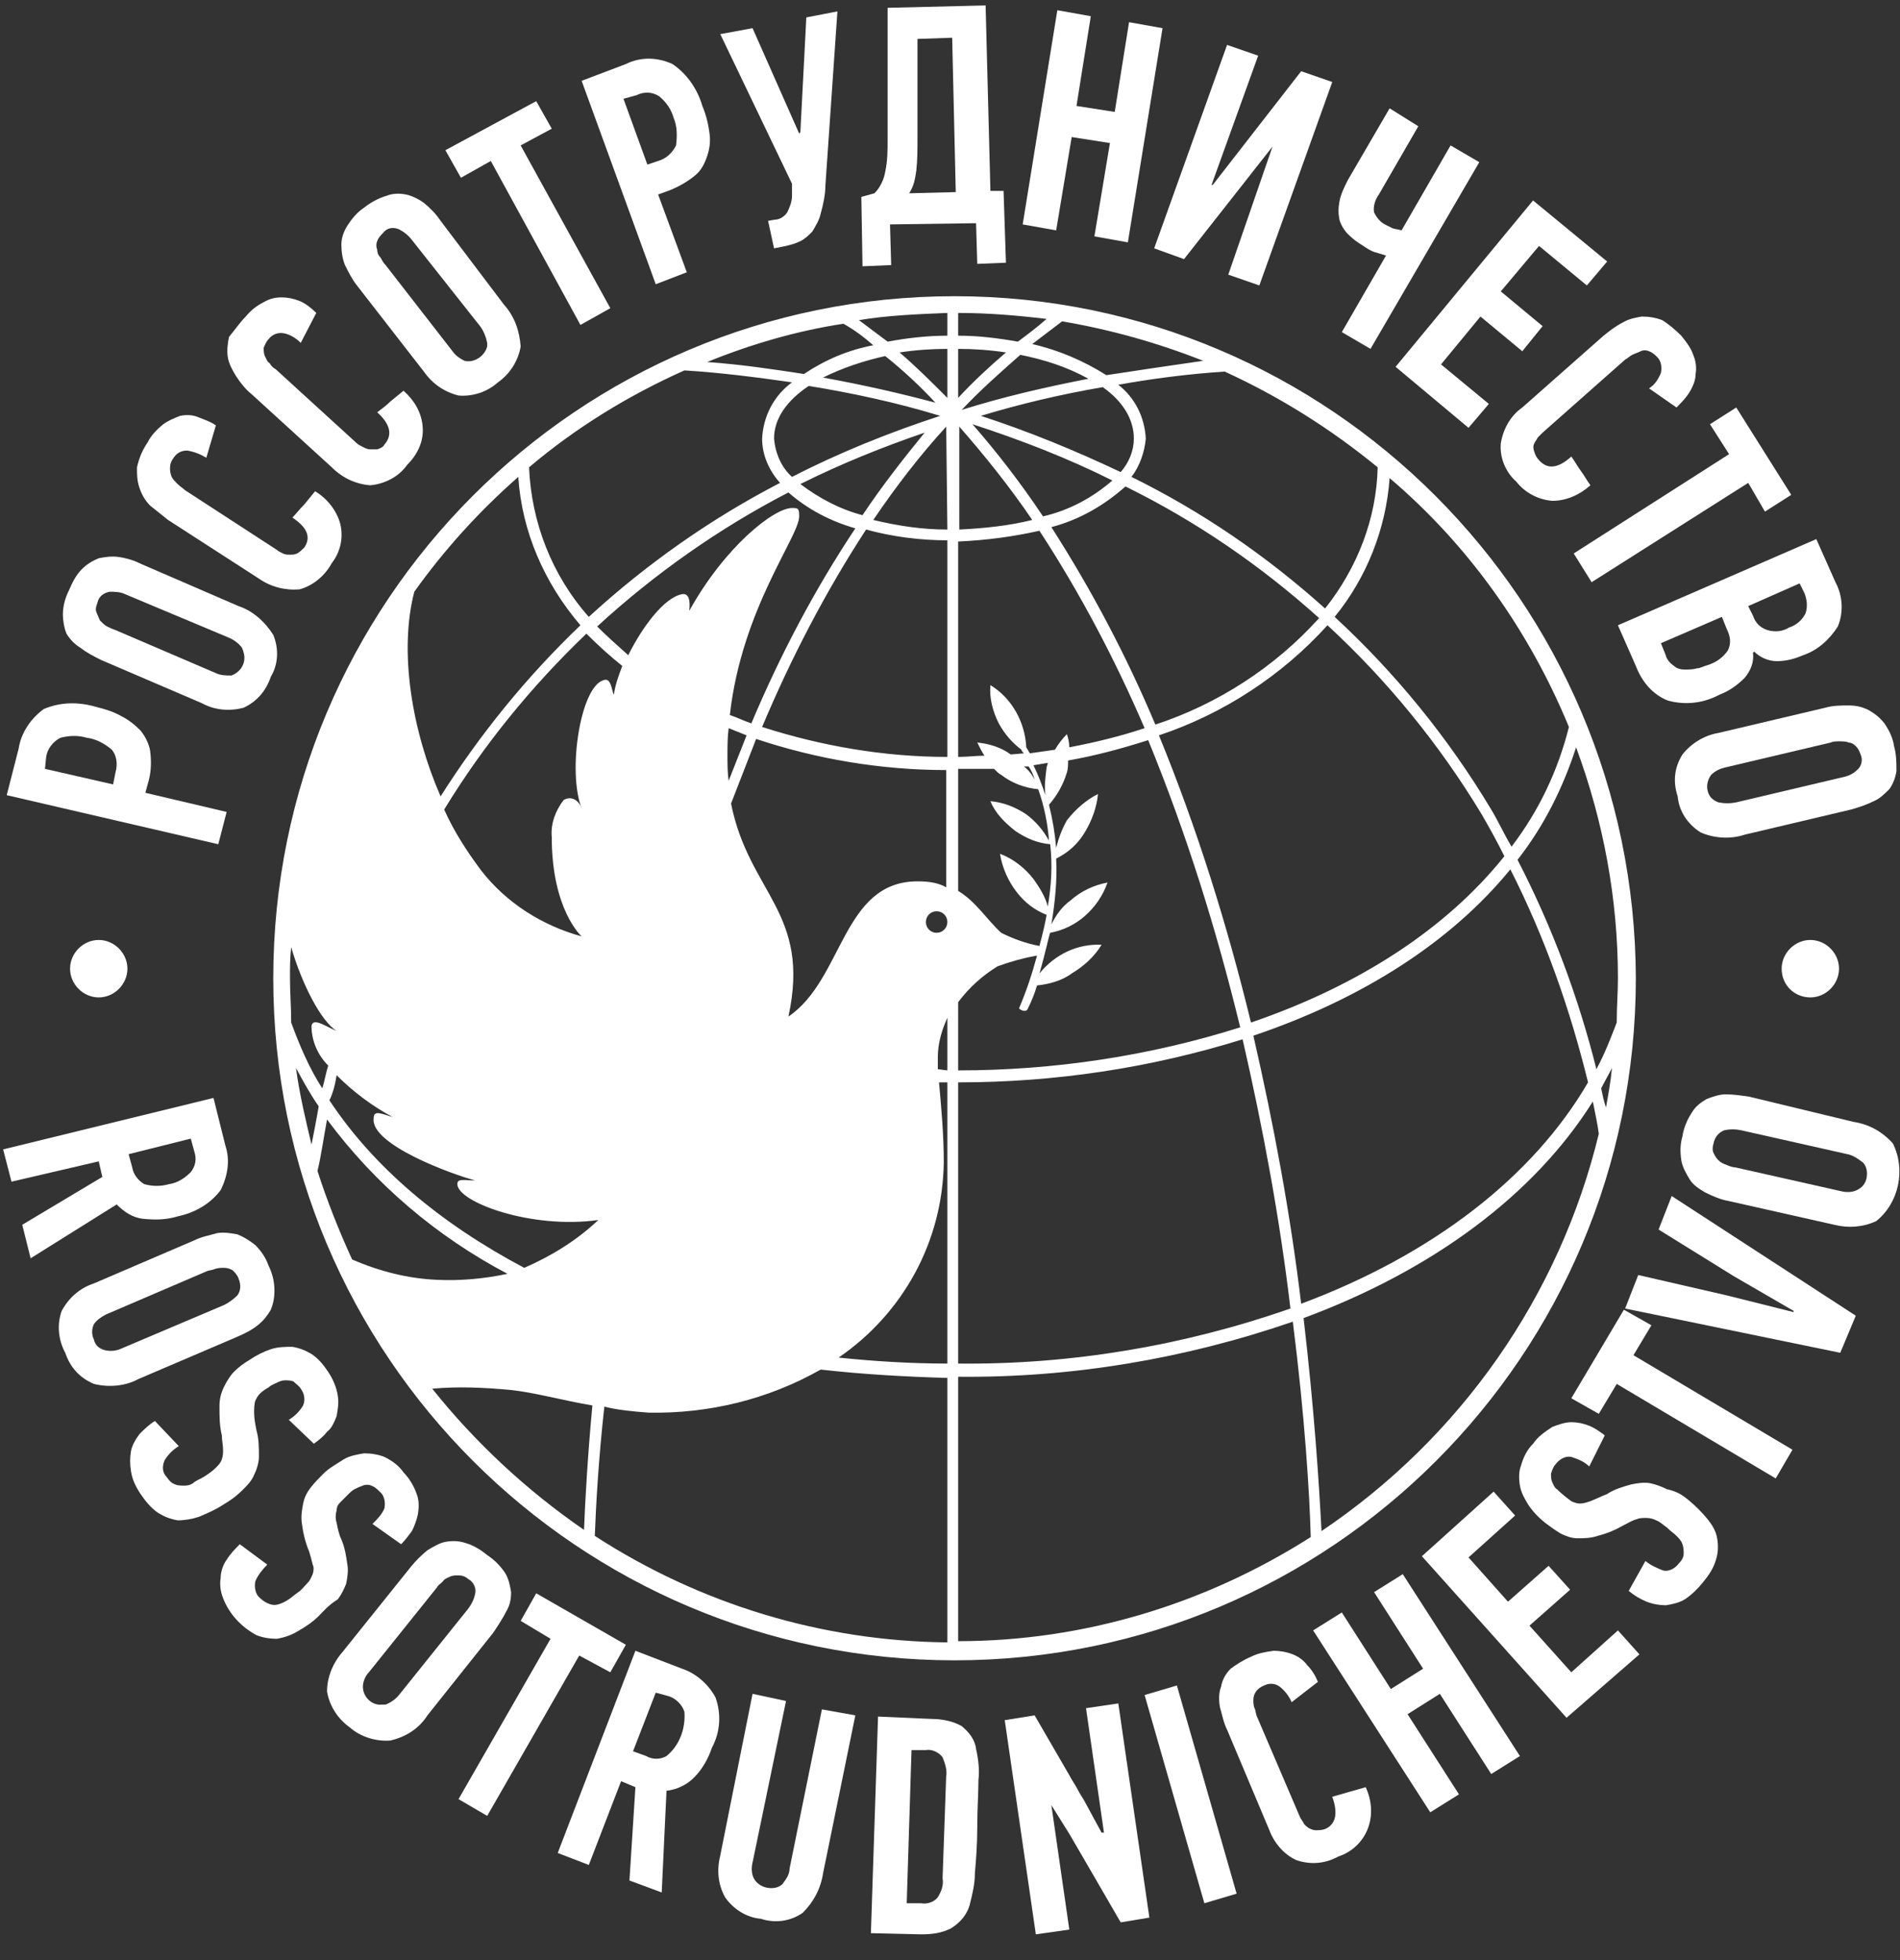 <svg width="63" height="65" viewBox="0 0 63 65" fill="none" xmlns="http://www.w3.org/2000/svg">
<rect x="0" y="0" width="63" height="65" fill="#333333" stroke="none"/>
<g clip-path="url(#clip0_107_1102)">
<path d="M31.651 9.822C19.167 9.822 9.061 19.939 9.061 32.438C9.061 44.936 19.167 55.054 31.651 55.054C44.135 55.054 54.241 44.936 54.241 32.438C54.202 19.939 44.096 9.822 31.651 9.822ZM53.607 33.906C53.409 34.422 53.211 34.938 52.934 35.453C52.339 33.073 51.467 30.732 50.318 28.51C51.19 27.399 51.824 26.129 52.26 24.78C53.171 27.24 53.647 29.819 53.647 32.438C53.647 32.914 53.607 33.39 53.607 33.906ZM53.092 36.088C53.211 35.85 53.33 35.652 53.449 35.414C53.409 35.85 53.33 36.287 53.251 36.723C53.171 36.485 53.132 36.287 53.092 36.088ZM9.615 32.438C9.615 32.081 9.615 31.763 9.655 31.406C10.012 32.636 10.646 33.866 11.161 34.184C10.844 34.065 10.368 33.708 10.329 34.025C10.329 34.501 10.527 34.977 10.884 35.334C10.804 35.572 10.765 35.85 10.685 36.088C10.249 35.414 9.932 34.66 9.655 33.906C9.655 33.39 9.615 32.914 9.615 32.438ZM26.261 16.845C25.666 16.845 24.042 18.114 22.853 20.257C22.892 19.939 22.853 19.662 22.615 19.701C22.02 19.82 21.307 20.773 20.831 21.725C20.475 21.407 20.118 21.09 19.801 20.773C21.703 19.027 23.843 17.519 26.142 16.329C26.776 16.884 27.529 17.281 28.361 17.519C27.014 19.543 25.865 21.725 24.913 23.987C24.676 23.907 24.438 23.788 24.2 23.709C24.596 20.177 26.499 17.797 26.499 17.122C26.499 16.845 26.459 16.845 26.261 16.845ZM37.318 16.13C39.657 17.281 41.797 18.749 43.739 20.495C42.273 22.122 40.37 23.352 38.309 24.026C37.358 21.765 36.209 19.582 34.861 17.479C35.773 17.241 36.605 16.765 37.318 16.13ZM34.584 17.122C33.87 16.051 33.078 15.019 32.245 14.067C33.831 14.583 35.376 15.178 36.883 15.932C36.248 16.488 35.456 16.924 34.584 17.122ZM37.16 15.654C35.654 14.94 34.108 14.305 32.523 13.789C33.831 13.393 35.178 13.075 36.565 12.837C37.239 13.313 37.596 13.909 37.596 14.543C37.596 14.94 37.437 15.337 37.16 15.654ZM31.889 13.591C32.483 12.956 33.157 12.361 33.831 11.766C34.623 11.925 35.376 12.163 36.09 12.559C34.663 12.837 33.276 13.155 31.889 13.591ZM31.77 13.194V11.568C32.285 11.568 32.84 11.607 33.355 11.687C32.8 12.163 32.285 12.639 31.77 13.194ZM34.227 17.241C33.434 17.44 32.602 17.519 31.809 17.559V14.146C32.642 15.099 33.474 16.13 34.227 17.241ZM34.465 17.599C35.812 19.662 36.962 21.844 37.953 24.145C37.12 24.423 36.288 24.621 35.456 24.78C35.456 24.621 35.416 24.463 35.376 24.344C35.218 24.502 35.099 24.661 34.98 24.86C34.703 24.899 34.425 24.939 34.148 24.979L34.029 24.78C33.989 23.947 33.553 23.153 32.84 22.717C32.8 23.153 32.919 23.59 33.117 23.987C33.316 24.344 33.553 24.621 33.87 24.86C33.87 24.899 33.91 24.939 33.95 24.979L33.514 25.018C33.197 24.78 32.8 24.661 32.404 24.621C32.483 24.78 32.562 24.939 32.642 25.058C32.364 25.058 32.087 25.098 31.77 25.098V17.956C32.681 17.916 33.593 17.797 34.465 17.599ZM34.663 26.367C34.544 26.01 34.425 25.693 34.267 25.375L34.742 25.296C34.742 25.336 34.703 25.415 34.703 25.455C34.663 25.772 34.623 26.05 34.663 26.367ZM34.306 25.851C34.227 25.693 34.108 25.534 33.95 25.415H34.108C34.188 25.534 34.267 25.693 34.306 25.851ZM32.959 25.494C33.038 25.574 33.117 25.653 33.197 25.693C33.553 25.97 33.989 26.129 34.425 26.169C34.623 26.724 34.742 27.32 34.782 27.875C34.584 27.518 34.346 27.24 34.029 27.002C33.672 26.764 33.276 26.605 32.84 26.566C32.998 26.962 33.316 27.28 33.672 27.558C34.029 27.796 34.386 27.954 34.822 27.994C34.901 28.669 34.861 29.383 34.742 30.057C34.663 29.74 34.465 29.422 34.267 29.145C33.989 28.788 33.593 28.47 33.157 28.311C33.236 28.788 33.434 29.224 33.712 29.581C33.989 29.938 34.306 30.176 34.703 30.335C34.663 30.573 34.584 30.93 34.465 31.367C34.029 31.287 33.593 31.128 33.197 30.93C32.721 30.494 32.364 29.898 31.77 29.541V25.494C32.166 25.494 32.562 25.494 32.959 25.494ZM30.7 30.573C30.7 30.375 30.858 30.216 31.056 30.216C31.255 30.216 31.413 30.375 31.413 30.573C31.413 30.771 31.255 30.93 31.056 30.93C30.858 30.93 30.7 30.771 30.7 30.573ZM30.422 29.224C27.926 29.224 27.965 32.478 26.142 33.708C26.895 30.256 24.834 29.621 24.24 26.645C24.517 25.931 24.795 25.217 25.072 24.502C27.093 25.177 29.233 25.534 31.374 25.534V29.422C31.096 29.264 30.779 29.224 30.422 29.224ZM28.599 17.083C27.846 16.884 27.172 16.527 26.538 16.051C27.886 15.377 29.273 14.821 30.66 14.345C29.947 15.218 29.233 16.13 28.599 17.083ZM31.374 14.146L31.413 17.559C30.581 17.559 29.788 17.44 28.956 17.241C29.709 16.13 30.502 15.099 31.374 14.146ZM28.718 17.559C29.59 17.797 30.502 17.916 31.413 17.916V25.098C29.313 25.098 27.252 24.74 25.27 24.106C26.221 21.844 27.371 19.622 28.718 17.559ZM31.413 13.194C30.898 12.678 30.383 12.163 29.828 11.687C30.343 11.607 30.898 11.568 31.413 11.568V13.194ZM31.017 13.353C29.828 13.036 28.599 12.758 27.291 12.52C27.926 12.202 28.639 11.964 29.352 11.806C29.947 12.282 30.502 12.797 31.017 13.353ZM31.175 13.789C29.471 14.345 27.807 15.019 26.261 15.813C25.904 15.496 25.706 15.019 25.666 14.543C25.666 13.869 26.102 13.274 26.816 12.797C28.282 13.036 29.749 13.353 31.175 13.789ZM24.755 24.383C24.557 24.899 24.359 25.375 24.16 25.891C24.121 25.613 24.121 25.336 24.121 25.058C24.121 24.74 24.121 24.463 24.16 24.145C24.359 24.225 24.557 24.304 24.755 24.383ZM11.161 35.652C11.716 36.207 12.35 36.683 13.024 37.041C12.627 36.922 12.39 36.802 12.39 37.08C12.271 37.953 15.005 38.945 15.758 39.143C15.402 39.143 15.164 39.064 15.164 39.262C15.164 39.858 17.621 40.77 19.84 40.453C19.127 41.127 18.295 41.643 17.383 42.04C14.609 40.572 12.39 38.707 10.923 36.485C11.042 36.247 11.121 35.929 11.161 35.652ZM31.294 38.548C31.294 37.636 31.215 36.763 31.136 35.89H31.413V45.214C30.185 45.214 28.956 45.135 27.807 45.016C29.947 43.548 31.255 41.167 31.294 38.548ZM31.096 35.453C31.096 35.334 31.096 35.176 31.096 35.057C31.096 34.62 31.215 34.184 31.413 33.747V35.493L31.096 35.453ZM33.078 32.041C33.514 31.882 33.95 31.763 34.386 31.684C34.227 32.279 34.029 32.874 33.791 33.43C33.791 33.43 33.791 33.469 33.91 33.509C34.029 33.549 34.069 33.469 34.069 33.469C34.188 33.231 34.306 32.954 34.386 32.676C34.782 32.636 35.218 32.517 35.535 32.279C35.931 32.041 36.288 31.724 36.526 31.327C35.733 31.287 34.98 31.644 34.465 32.279C34.663 31.605 34.782 31.009 34.822 30.93C35.258 30.851 35.654 30.652 35.971 30.375C36.328 30.057 36.565 29.7 36.724 29.264C36.288 29.343 35.852 29.541 35.495 29.859C35.218 30.057 35.02 30.335 34.861 30.652C34.98 29.938 35.059 29.184 35.02 28.47C35.416 28.272 35.733 27.994 35.971 27.597C36.209 27.201 36.367 26.764 36.407 26.328C36.011 26.526 35.654 26.843 35.376 27.201C35.218 27.478 35.099 27.796 35.02 28.113C34.98 27.637 34.901 27.161 34.782 26.685C35.059 26.367 35.258 26.01 35.376 25.613C35.416 25.494 35.416 25.336 35.416 25.217C36.328 25.058 37.2 24.82 38.071 24.542C39.34 27.637 40.331 30.811 41.123 34.065C38.111 35.017 34.941 35.493 31.77 35.493V33.231C32.127 32.755 32.562 32.358 33.078 32.041ZM31.77 35.89C34.98 35.89 38.151 35.414 41.202 34.462C41.876 37.398 42.431 40.373 42.788 43.389C39.26 44.619 35.535 45.254 31.77 45.214V35.89ZM38.428 24.383C40.568 23.669 42.51 22.399 44.016 20.733C45.998 22.558 47.742 24.701 49.129 27.002C49.406 27.478 49.644 27.915 49.882 28.391C47.98 30.771 45.086 32.676 41.48 33.906C40.687 30.652 39.696 27.478 38.428 24.383ZM43.937 20.177C41.995 18.432 39.855 16.964 37.517 15.813C37.794 15.456 37.953 14.98 37.992 14.543C37.953 13.829 37.636 13.194 37.081 12.758C38.19 12.559 39.379 12.401 40.608 12.321C42.431 13.155 44.135 14.226 45.681 15.496C45.641 17.202 45.007 18.828 43.937 20.177ZM36.684 12.44C35.931 11.964 35.099 11.607 34.227 11.409C34.544 11.171 34.901 10.893 35.218 10.655C36.843 10.933 38.389 11.369 39.895 11.964C38.785 12.123 37.715 12.282 36.684 12.44ZM33.752 11.329C33.078 11.21 32.444 11.131 31.77 11.131V10.377C32.761 10.377 33.712 10.457 34.703 10.575C34.386 10.853 34.069 11.091 33.752 11.329ZM31.413 11.131C30.739 11.131 30.066 11.21 29.432 11.329C29.114 11.091 28.797 10.853 28.48 10.615C29.432 10.457 30.422 10.417 31.413 10.377V11.131ZM28.956 11.448C28.124 11.607 27.371 11.925 26.657 12.401C25.627 12.242 24.557 12.083 23.447 12.004C24.913 11.409 26.419 10.972 27.965 10.734C28.322 10.933 28.639 11.171 28.956 11.448ZM26.261 12.678C25.666 13.115 25.31 13.789 25.27 14.543C25.27 15.099 25.508 15.615 25.865 16.011C23.566 17.202 21.426 18.709 19.523 20.455C18.295 19.067 17.621 17.321 17.542 15.496C19.087 14.186 20.831 13.115 22.694 12.282C23.962 12.361 25.151 12.52 26.261 12.678ZM20.633 22.082C20.514 22.399 20.395 22.717 20.356 23.034C20.276 22.915 20.276 22.439 19.999 22.558C19.246 22.796 18.81 25.574 19.286 26.804C19.206 26.566 18.969 26.367 18.691 26.526C18.414 26.883 18.255 27.32 18.295 27.756C18.295 30.176 19.286 31.049 19.286 31.049C17.978 30.692 16.789 29.938 15.957 28.867C15.481 28.232 15.045 27.558 14.728 26.843C16.036 24.701 17.621 22.757 19.444 21.011C19.84 21.407 20.237 21.765 20.633 22.082ZM10.567 36.683C10.487 37.16 10.408 37.556 10.329 37.953C10.131 37.12 9.932 36.287 9.814 35.414C10.051 35.85 10.289 36.287 10.567 36.683ZM10.844 37.12C12.429 39.263 14.49 41.008 16.828 42.238C16.076 42.397 15.283 42.476 14.49 42.437C13.539 42.397 12.588 42.159 11.676 41.762C11.24 40.81 10.844 39.818 10.527 38.826C10.646 38.35 10.725 37.755 10.844 37.12ZM21.505 46.841C23.487 46.881 25.468 46.404 27.212 45.413C28.599 45.571 30.026 45.651 31.413 45.69V54.459C27.252 54.419 23.209 53.189 19.722 50.928C19.761 49.936 19.84 48.428 20.039 46.642C20.514 46.761 20.99 46.801 21.505 46.841ZM31.77 45.651C35.535 45.69 39.3 45.055 42.867 43.825C43.263 46.96 43.422 49.499 43.461 50.967C39.974 53.189 35.931 54.419 31.77 54.419V45.651ZM41.559 34.342C45.205 33.112 48.138 31.208 50.08 28.827C51.229 31.089 52.062 33.469 52.656 35.89C50.833 39.024 47.504 41.603 43.144 43.23C42.788 40.254 42.233 37.279 41.559 34.342ZM52.022 24.106C51.665 25.534 51.031 26.883 50.12 28.073C49.882 27.677 49.684 27.24 49.446 26.843C48.019 24.463 46.275 22.32 44.254 20.455C45.324 19.146 45.958 17.519 46.077 15.853C48.693 18.075 50.714 20.931 52.022 24.106ZM17.185 15.813C17.304 17.638 18.057 19.344 19.246 20.733C17.463 22.439 15.917 24.344 14.609 26.407C13.658 24.225 13.222 21.606 13.737 19.622C14.728 18.233 15.877 16.964 17.185 15.813ZM14.332 46.047C15.204 45.968 16.036 46.008 16.908 46.087C17.7 46.166 18.691 46.444 19.642 46.603C19.484 48.309 19.405 49.698 19.365 50.729C17.463 49.42 15.758 47.833 14.332 46.047ZM43.818 50.769C43.739 49.221 43.58 46.761 43.224 43.706C47.504 42.119 50.873 39.62 52.815 36.525C52.894 36.922 52.973 37.279 53.013 37.596C51.705 42.992 48.416 47.674 43.818 50.769Z" fill="white"/>
<path d="M0.619 24.82C0.698 24.304 1.015 23.828 1.451 23.511C2.006 23.273 2.601 23.273 3.155 23.431C3.473 23.511 3.75 23.59 4.027 23.749C4.265 23.868 4.463 24.026 4.661 24.225C4.82 24.423 4.939 24.661 4.979 24.899C5.018 25.217 5.018 25.534 4.939 25.852L4.82 26.288L7.515 26.923L7.238 27.994L0.223 26.367L0.619 24.82ZM1.491 25.494L3.75 26.01L3.829 25.613C3.908 25.336 3.869 25.058 3.71 24.86C3.473 24.661 3.195 24.503 2.878 24.463C2.601 24.383 2.323 24.383 2.006 24.463C1.768 24.582 1.57 24.82 1.531 25.098L1.491 25.494Z" fill="white"/>
<path d="M7.911 20.098C8.387 20.257 8.783 20.614 9.06 21.05C9.258 21.527 9.219 22.042 8.981 22.439C8.822 22.915 8.505 23.272 8.069 23.471C7.594 23.59 7.118 23.55 6.682 23.312L3.353 21.884C3.115 21.765 2.878 21.646 2.679 21.487C2.481 21.368 2.323 21.209 2.204 21.011C2.125 20.812 2.085 20.574 2.085 20.376C2.085 20.098 2.164 19.82 2.283 19.582C2.402 19.305 2.521 19.067 2.719 18.868C2.878 18.709 3.076 18.59 3.274 18.511C3.472 18.471 3.71 18.432 3.948 18.471C4.225 18.511 4.463 18.59 4.701 18.709L7.911 20.098ZM4.146 19.701C3.987 19.622 3.789 19.622 3.631 19.622C3.432 19.662 3.274 19.781 3.234 19.979C3.195 20.098 3.155 20.177 3.195 20.297C3.234 20.376 3.274 20.495 3.314 20.574C3.393 20.654 3.472 20.733 3.551 20.773C3.631 20.812 3.71 20.852 3.829 20.892L7.158 22.32C7.316 22.399 7.515 22.399 7.673 22.399C7.99 22.28 8.188 21.963 8.069 21.606C8.069 21.566 8.03 21.527 8.03 21.487C7.911 21.328 7.752 21.209 7.554 21.13L4.146 19.701Z" fill="white"/>
<path d="M4.899 14.662C5.018 14.424 5.216 14.226 5.414 14.067C5.573 13.948 5.771 13.869 5.969 13.79C6.167 13.75 6.366 13.75 6.564 13.829C6.762 13.909 7 13.988 7.158 14.107L6.841 15.178C6.643 15.059 6.445 14.98 6.207 14.94C6.009 14.94 5.85 15.02 5.731 15.218C5.613 15.377 5.613 15.615 5.692 15.813C5.731 15.892 5.811 15.972 5.89 16.051C5.969 16.131 6.049 16.17 6.128 16.25L9.179 18.233C9.219 18.273 9.298 18.313 9.378 18.352C9.457 18.392 9.536 18.392 9.615 18.392C9.695 18.392 9.774 18.392 9.853 18.352C9.932 18.313 10.012 18.233 10.091 18.154C10.329 17.797 10.17 17.48 9.695 17.162C9.814 17.043 9.932 16.884 10.091 16.726L10.448 16.289C10.844 16.527 11.161 16.924 11.28 17.36C11.399 17.837 11.28 18.313 11.003 18.67C10.765 19.106 10.368 19.424 9.932 19.543C9.457 19.582 8.981 19.463 8.585 19.186L5.573 17.241C5.375 17.083 5.177 16.924 4.978 16.765C4.82 16.607 4.701 16.408 4.622 16.17C4.542 15.932 4.542 15.734 4.542 15.496C4.622 15.139 4.741 14.9 4.899 14.662Z" fill="white"/>
<path d="M8.149 10.496C8.308 10.298 8.506 10.139 8.743 10.02C8.942 9.901 9.14 9.861 9.338 9.861C9.536 9.861 9.734 9.901 9.932 9.98C10.131 10.06 10.329 10.219 10.487 10.377L9.972 11.369C9.814 11.21 9.615 11.091 9.417 11.052C9.219 11.012 9.021 11.091 8.902 11.25C8.823 11.329 8.783 11.449 8.743 11.528C8.743 11.607 8.743 11.726 8.783 11.806C8.823 11.885 8.862 12.004 8.942 12.044C8.981 12.123 9.061 12.202 9.14 12.242L11.835 14.702C11.874 14.742 11.954 14.781 12.033 14.821C12.112 14.861 12.191 14.9 12.271 14.9C12.35 14.9 12.429 14.9 12.508 14.9C12.627 14.861 12.707 14.821 12.746 14.742C13.024 14.424 12.944 14.067 12.508 13.671C12.667 13.552 12.826 13.432 12.944 13.313L13.38 12.956C13.737 13.274 13.975 13.671 14.015 14.147C14.054 14.623 13.856 15.059 13.499 15.416C13.222 15.813 12.746 16.051 12.271 16.091C11.795 16.051 11.359 15.853 11.002 15.496L8.347 13.075C8.149 12.917 7.99 12.718 7.832 12.48C7.713 12.282 7.594 12.083 7.554 11.845C7.515 11.607 7.554 11.369 7.594 11.171C7.792 10.933 7.951 10.695 8.149 10.496Z" fill="white"/>
<path d="M16.709 10.1C17.066 10.496 17.225 10.972 17.264 11.488C17.185 11.964 16.907 12.401 16.511 12.678C16.154 12.996 15.679 13.155 15.203 13.115C14.728 12.996 14.331 12.718 14.054 12.321L11.835 9.465C11.676 9.266 11.557 9.028 11.438 8.79C11.359 8.592 11.319 8.354 11.319 8.116C11.319 7.878 11.399 7.679 11.518 7.481C11.676 7.243 11.835 7.044 12.072 6.886C12.271 6.727 12.548 6.568 12.825 6.489C13.024 6.409 13.261 6.409 13.46 6.449C13.658 6.489 13.895 6.608 14.054 6.727C14.252 6.886 14.45 7.084 14.609 7.322L16.709 10.1ZM13.658 7.957C13.539 7.798 13.38 7.679 13.222 7.6C13.024 7.52 12.825 7.56 12.707 7.719C12.627 7.798 12.548 7.878 12.508 7.997C12.469 8.076 12.469 8.195 12.508 8.274C12.508 8.393 12.548 8.473 12.627 8.552C12.667 8.631 12.707 8.711 12.786 8.79L15.005 11.647C15.124 11.806 15.243 11.885 15.402 11.964C15.719 12.044 16.075 11.806 16.154 11.488C16.154 11.448 16.154 11.409 16.154 11.369C16.115 11.171 16.036 10.972 15.917 10.814L13.658 7.957Z" fill="white"/>
<path d="M17.264 4.822L20.237 10.219L19.246 10.774L16.274 5.338L15.283 5.894L14.768 4.981L17.78 3.354L18.295 4.267L17.264 4.822Z" fill="white"/>
<path d="M20.752 2.124C21.228 1.886 21.782 1.886 22.298 2.124C22.773 2.442 23.13 2.957 23.288 3.513C23.407 3.791 23.487 4.108 23.526 4.426C23.566 4.703 23.526 4.941 23.447 5.179C23.368 5.417 23.249 5.656 23.051 5.814C22.813 6.013 22.535 6.171 22.258 6.29L21.822 6.449L22.773 9.028L21.743 9.425L19.286 2.68L20.752 2.124ZM20.673 3.275L21.465 5.457L21.822 5.338C22.099 5.259 22.298 5.06 22.417 4.822C22.456 4.505 22.456 4.187 22.337 3.91C22.258 3.632 22.099 3.394 21.862 3.196C21.624 3.037 21.346 3.037 21.109 3.156L20.673 3.275Z" fill="white"/>
<path d="M26.538 4.386L26.736 0.577L27.767 0.378L27.37 6.132C27.37 6.449 27.291 6.806 27.212 7.084C27.172 7.282 27.053 7.481 26.934 7.679C26.816 7.798 26.697 7.917 26.538 7.997C26.38 8.076 26.221 8.116 26.063 8.155L25.666 8.235L25.468 7.322L25.706 7.282C25.864 7.282 26.023 7.163 26.102 7.044C26.181 6.886 26.261 6.687 26.261 6.489C26.261 6.449 26.261 6.449 26.261 6.409C26.261 6.37 26.261 6.33 26.261 6.29C26.261 6.251 26.261 6.211 26.261 6.171C26.261 6.132 26.261 6.132 26.261 6.092L23.883 1.132L24.953 0.934L26.498 4.426L26.538 4.386Z" fill="white"/>
<path d="M29.511 7.441L29.55 8.79L28.599 8.83L28.56 6.528L28.995 6.409C29.194 6.211 29.313 5.933 29.352 5.695C29.431 5.338 29.431 4.981 29.431 4.624V0.259L32.681 0.18L32.84 6.33H33.276L33.355 8.711L32.404 8.75L32.364 7.401L29.511 7.441ZM30.422 4.584C30.422 4.941 30.422 5.298 30.383 5.656C30.343 5.933 30.303 6.171 30.145 6.409L31.691 6.37L31.572 1.251L30.422 1.291V4.584Z" fill="white"/>
<path d="M36.288 7.838L36.803 4.743L35.535 4.545L35.02 7.639L33.91 7.441L35.059 0.339L36.169 0.537L35.694 3.513L36.962 3.711L37.437 0.736L38.547 0.934L37.398 8.036L36.288 7.838Z" fill="white"/>
<path d="M42.193 4.862L39.26 8.592L38.27 8.235L40.687 1.489L41.718 1.846L40.172 6.132H40.212L43.144 2.362L44.175 2.719L41.757 9.465L40.727 9.107L42.193 4.862Z" fill="white"/>
<path d="M47.028 4.187L45.72 6.449C45.602 6.608 45.522 6.846 45.562 7.044C45.641 7.203 45.76 7.362 45.919 7.441C45.998 7.481 46.077 7.52 46.156 7.56C46.236 7.6 46.355 7.6 46.473 7.639L48.098 4.822L49.05 5.378L45.443 11.568L44.492 11.012L45.958 8.473C45.839 8.433 45.681 8.393 45.562 8.354C45.443 8.314 45.324 8.235 45.205 8.155C45.007 8.036 44.849 7.917 44.69 7.758C44.571 7.639 44.452 7.441 44.413 7.282C44.373 7.084 44.373 6.886 44.413 6.687C44.452 6.449 44.571 6.211 44.69 5.973L46.077 3.592L47.028 4.187Z" fill="white"/>
<path d="M46.275 12.163L50.833 6.647L53.29 8.671L52.617 9.465L51.031 8.155L49.763 9.663L51.15 10.814L50.476 11.647L49.089 10.496L47.781 12.083L49.367 13.393L48.693 14.186L46.275 12.163Z" fill="white"/>
<path d="M55.747 11.131C55.906 11.329 56.064 11.528 56.144 11.766C56.223 11.964 56.263 12.163 56.223 12.401C56.223 12.599 56.144 12.797 56.025 12.996C55.906 13.194 55.747 13.353 55.589 13.512L54.677 12.877C54.875 12.758 54.994 12.559 55.074 12.361C55.113 12.163 55.074 11.964 54.955 11.845C54.875 11.766 54.796 11.687 54.677 11.647C54.598 11.607 54.479 11.607 54.4 11.647C54.321 11.687 54.202 11.726 54.122 11.766C54.043 11.806 53.964 11.885 53.885 11.925L51.15 14.345C51.11 14.385 51.031 14.464 50.991 14.504C50.952 14.583 50.912 14.623 50.873 14.702C50.833 14.781 50.833 14.861 50.873 14.98C50.912 15.099 50.952 15.178 51.031 15.258C51.309 15.575 51.665 15.535 52.101 15.139C52.22 15.297 52.299 15.456 52.418 15.615C52.537 15.773 52.616 15.932 52.735 16.091C52.379 16.408 51.943 16.607 51.467 16.607C50.991 16.567 50.556 16.329 50.278 15.972C49.921 15.654 49.723 15.178 49.763 14.702C49.842 14.226 50.08 13.79 50.476 13.512L53.171 11.131C53.369 10.972 53.568 10.814 53.805 10.695C54.004 10.576 54.202 10.536 54.439 10.496C54.677 10.496 54.915 10.536 55.113 10.615C55.311 10.734 55.549 10.933 55.747 11.131Z" fill="white"/>
<path d="M57.967 16.011L52.775 19.305L52.181 18.352L57.333 15.059L56.699 14.067L57.571 13.512L59.394 16.408L58.522 16.964L57.967 16.011Z" fill="white"/>
<path d="M58.125 21.646C58.165 21.963 58.046 22.241 57.847 22.479C57.61 22.717 57.332 22.915 57.015 23.034C56.5 23.312 55.906 23.391 55.311 23.233C54.796 23.034 54.439 22.598 54.241 22.082L53.647 20.733L60.225 17.876L60.86 19.305C61.097 19.741 61.137 20.297 60.939 20.773C60.661 21.209 60.265 21.566 59.789 21.725C59.512 21.844 59.235 21.923 58.918 21.923C58.64 21.923 58.363 21.804 58.165 21.606L58.125 21.646ZM56.658 22.042C56.896 21.963 57.134 21.804 57.293 21.566C57.412 21.328 57.372 21.09 57.253 20.852L57.094 20.455L55.073 21.328L55.232 21.725C55.271 21.884 55.39 22.003 55.509 22.082C55.589 22.161 55.707 22.201 55.866 22.201C55.985 22.201 56.143 22.201 56.262 22.161C56.381 22.161 56.5 22.082 56.658 22.042ZM59.314 20.812C59.552 20.733 59.75 20.574 59.869 20.336C59.948 20.098 59.908 19.86 59.829 19.662L59.671 19.344L57.966 20.098L58.125 20.416C58.204 20.654 58.363 20.812 58.6 20.892C58.878 20.971 59.116 20.931 59.314 20.812Z" fill="white"/>
<path d="M57.848 27.677C57.373 27.835 56.818 27.796 56.382 27.597C55.946 27.32 55.669 26.883 55.629 26.407C55.47 25.931 55.51 25.455 55.787 25.018C56.065 24.661 56.501 24.383 56.976 24.304L60.504 23.471C60.781 23.392 61.019 23.392 61.296 23.392C61.534 23.392 61.732 23.431 61.97 23.55C62.168 23.669 62.327 23.788 62.485 23.987C62.644 24.225 62.763 24.463 62.802 24.741C62.882 25.018 62.882 25.296 62.882 25.574C62.842 25.812 62.763 26.01 62.644 26.169C62.485 26.328 62.327 26.486 62.129 26.566C61.891 26.685 61.653 26.764 61.376 26.843L57.848 27.677ZM61.098 25.772C61.296 25.733 61.455 25.653 61.574 25.534C61.732 25.415 61.772 25.177 61.693 25.018C61.653 24.899 61.613 24.82 61.534 24.741C61.455 24.661 61.376 24.622 61.296 24.622C61.217 24.582 61.098 24.582 60.979 24.582C60.9 24.582 60.781 24.582 60.702 24.622L57.175 25.455C57.016 25.494 56.858 25.574 56.739 25.693C56.62 25.852 56.58 26.05 56.62 26.209C56.659 26.407 56.778 26.526 56.976 26.605C57.175 26.645 57.373 26.645 57.571 26.605L61.098 25.772Z" fill="white"/>
<path d="M7.475 37.993C7.634 38.469 7.554 38.985 7.317 39.461C6.96 39.937 6.445 40.215 5.89 40.334C5.494 40.453 5.137 40.453 4.74 40.413C4.384 40.373 4.106 40.175 3.869 39.937L1.015 41.723L0.738 40.612L3.393 39.025L3.274 38.509L0.381 39.183L0.104 38.112L7.079 36.406L7.475 37.993ZM6.326 37.755L4.265 38.271L4.384 38.707C4.423 38.945 4.582 39.144 4.78 39.263C5.058 39.342 5.335 39.342 5.612 39.263C5.89 39.223 6.128 39.064 6.326 38.866C6.484 38.667 6.524 38.429 6.445 38.191L6.326 37.755Z" fill="white"/>
<path d="M4.582 45.73C4.146 45.968 3.591 46.008 3.115 45.889C2.64 45.69 2.323 45.333 2.164 44.857C1.926 44.42 1.887 43.905 2.045 43.468C2.283 43.032 2.64 42.714 3.115 42.556L6.444 41.127C6.682 41.008 6.92 40.969 7.198 40.889C7.435 40.85 7.633 40.889 7.871 40.929C8.069 41.008 8.268 41.127 8.466 41.286C8.664 41.484 8.822 41.722 8.902 41.961C9.021 42.199 9.1 42.476 9.1 42.794C9.1 43.032 9.06 43.23 8.981 43.429C8.862 43.627 8.743 43.786 8.545 43.944C8.347 44.103 8.109 44.222 7.832 44.341L4.582 45.73ZM7.435 43.27C7.594 43.191 7.752 43.072 7.871 42.953C7.99 42.794 7.99 42.595 7.911 42.397C7.871 42.278 7.792 42.199 7.713 42.119C7.633 42.08 7.554 42.04 7.435 42.04C7.316 42.04 7.237 42.04 7.118 42.08C7.039 42.119 6.92 42.119 6.841 42.159L3.512 43.587C3.353 43.667 3.195 43.786 3.115 43.905C3.036 44.063 3.036 44.262 3.115 44.42C3.155 44.619 3.314 44.738 3.512 44.778C3.71 44.817 3.908 44.778 4.067 44.698L7.435 43.27Z" fill="white"/>
<path d="M7.396 49.896C7.158 50.055 6.881 50.174 6.603 50.293C6.365 50.372 6.128 50.412 5.89 50.412C5.652 50.372 5.454 50.293 5.256 50.174C5.018 50.015 4.82 49.777 4.661 49.539C4.503 49.301 4.384 49.063 4.344 48.785C4.305 48.547 4.305 48.349 4.344 48.111C4.384 47.912 4.503 47.714 4.622 47.555C4.78 47.396 4.939 47.238 5.137 47.119L5.929 47.952C5.731 48.071 5.573 48.23 5.454 48.428C5.375 48.627 5.375 48.825 5.533 48.984C5.612 49.103 5.692 49.182 5.811 49.222C5.89 49.261 6.009 49.261 6.128 49.261C6.247 49.261 6.365 49.222 6.445 49.142C6.564 49.063 6.682 49.023 6.801 48.944C6.92 48.864 7.039 48.785 7.158 48.666C7.237 48.587 7.317 48.507 7.356 48.388C7.396 48.269 7.396 48.19 7.396 48.071C7.396 47.912 7.356 47.754 7.356 47.595C7.277 47.277 7.277 46.96 7.277 46.643C7.277 46.404 7.317 46.206 7.436 45.968C7.515 45.809 7.634 45.611 7.753 45.492C7.911 45.333 8.07 45.214 8.268 45.095C8.506 44.936 8.743 44.817 8.981 44.738C9.219 44.659 9.457 44.659 9.695 44.659C9.932 44.698 10.13 44.778 10.329 44.897C10.566 45.056 10.725 45.254 10.883 45.492C11.042 45.73 11.161 46.008 11.201 46.285C11.24 46.523 11.201 46.722 11.161 46.96C11.082 47.158 11.002 47.357 10.844 47.476C10.725 47.635 10.566 47.754 10.408 47.873L9.576 47.079C9.774 46.96 9.932 46.801 10.051 46.603C10.13 46.404 10.091 46.206 9.972 46.047C9.932 45.968 9.813 45.889 9.734 45.809C9.655 45.77 9.536 45.77 9.457 45.77C9.338 45.77 9.259 45.809 9.179 45.849C9.1 45.889 8.981 45.928 8.902 46.008C8.823 46.047 8.704 46.127 8.624 46.206C8.545 46.285 8.506 46.365 8.466 46.444C8.426 46.563 8.426 46.722 8.426 46.841C8.426 47.039 8.466 47.238 8.506 47.436C8.585 47.714 8.585 47.992 8.585 48.309C8.585 48.507 8.506 48.745 8.426 48.904C8.347 49.103 8.189 49.261 8.07 49.38C7.792 49.658 7.594 49.777 7.396 49.896Z" fill="white"/>
<path d="M10.567 53.586C10.368 53.785 10.131 53.943 9.853 54.102C9.655 54.221 9.417 54.3 9.18 54.34C8.942 54.34 8.704 54.3 8.506 54.221C7.991 53.943 7.594 53.507 7.396 52.991C7.317 52.792 7.277 52.554 7.317 52.316C7.317 52.118 7.396 51.88 7.515 51.721C7.634 51.523 7.792 51.364 7.951 51.205L8.862 51.88C8.704 52.039 8.545 52.237 8.466 52.435C8.427 52.634 8.466 52.872 8.625 52.991C8.704 53.07 8.823 53.15 8.942 53.189C9.061 53.229 9.14 53.229 9.259 53.189C9.378 53.15 9.457 53.11 9.576 53.031C9.695 52.951 9.774 52.872 9.893 52.792C10.012 52.713 10.091 52.594 10.21 52.475C10.289 52.396 10.329 52.277 10.368 52.197C10.408 52.078 10.408 51.959 10.368 51.88C10.329 51.721 10.289 51.562 10.25 51.444C10.131 51.166 10.052 50.848 10.012 50.531C9.972 50.293 10.012 50.055 10.052 49.856C10.091 49.658 10.17 49.499 10.289 49.341C10.408 49.182 10.567 49.023 10.725 48.864C10.923 48.666 11.161 48.547 11.399 48.388C11.597 48.269 11.835 48.23 12.073 48.19C12.31 48.19 12.548 48.23 12.746 48.309C12.984 48.428 13.222 48.587 13.381 48.825C13.579 49.023 13.737 49.301 13.816 49.539C13.896 49.737 13.896 49.975 13.856 50.214C13.816 50.412 13.737 50.61 13.658 50.769C13.539 50.928 13.42 51.086 13.301 51.205L12.35 50.531C12.509 50.372 12.667 50.214 12.746 50.015C12.786 49.817 12.746 49.579 12.588 49.46C12.509 49.38 12.429 49.301 12.31 49.261C12.231 49.222 12.112 49.222 12.033 49.261C11.914 49.301 11.835 49.341 11.756 49.38C11.676 49.42 11.597 49.499 11.518 49.579C11.439 49.658 11.359 49.737 11.28 49.817C11.201 49.896 11.161 49.975 11.161 50.094C11.121 50.214 11.121 50.372 11.161 50.491C11.201 50.69 11.24 50.888 11.32 51.047C11.439 51.325 11.478 51.602 11.518 51.88C11.557 52.078 11.518 52.316 11.478 52.515C11.399 52.713 11.32 52.872 11.201 53.031C10.884 53.229 10.725 53.427 10.567 53.586Z" fill="white"/>
<path d="M14.173 56.879C13.895 57.316 13.46 57.594 12.944 57.713C12.469 57.752 11.954 57.594 11.597 57.276C11.2 56.998 10.923 56.562 10.844 56.086C10.844 55.61 11.042 55.134 11.359 54.776L13.618 51.959C13.777 51.761 13.975 51.563 14.173 51.404C14.371 51.285 14.569 51.166 14.767 51.126C15.005 51.087 15.203 51.087 15.441 51.166C15.719 51.245 15.956 51.404 16.154 51.563C16.392 51.721 16.59 51.92 16.749 52.158C16.868 52.356 16.907 52.555 16.947 52.793C16.947 53.031 16.907 53.229 16.789 53.428C16.67 53.666 16.511 53.904 16.353 54.142L14.173 56.879ZM15.52 53.348C15.639 53.189 15.719 53.031 15.758 52.832C15.798 52.634 15.679 52.435 15.52 52.356C15.441 52.277 15.322 52.237 15.203 52.237C15.124 52.237 15.005 52.237 14.926 52.277C14.847 52.316 14.728 52.356 14.688 52.435C14.609 52.515 14.53 52.555 14.49 52.634L12.231 55.451C12.112 55.57 12.033 55.768 12.033 55.927C12.033 56.284 12.35 56.562 12.667 56.522C12.707 56.522 12.746 56.522 12.786 56.522C12.984 56.443 13.142 56.324 13.261 56.165L15.52 53.348Z" fill="white"/>
<path d="M19.206 54.895L16.155 60.212L15.204 59.657L18.255 54.34L17.265 53.745L17.78 52.832L20.752 54.538L20.237 55.451L19.206 54.895Z" fill="white"/>
<path d="M22.615 55.332C23.09 55.491 23.487 55.848 23.725 56.284C23.923 56.84 23.883 57.435 23.606 57.951C23.487 58.308 23.289 58.665 23.011 58.943C22.773 59.181 22.456 59.339 22.1 59.379L21.941 62.752L20.871 62.355L21.069 59.26L20.594 59.062L19.524 61.839L18.493 61.442L21.069 54.737L22.615 55.332ZM21.743 56.126L20.99 58.07L21.426 58.228C21.624 58.347 21.901 58.347 22.1 58.228C22.536 57.871 22.734 57.316 22.694 56.76C22.615 56.522 22.417 56.324 22.179 56.245L21.743 56.126Z" fill="white"/>
<path d="M28.361 56.879L27.291 62.117C27.212 62.633 26.974 63.069 26.617 63.426C26.221 63.704 25.706 63.783 25.23 63.624C24.755 63.585 24.319 63.307 24.041 62.91C23.803 62.474 23.764 61.998 23.883 61.522L24.953 56.165L26.063 56.403L24.953 61.76C24.913 61.918 24.913 62.117 24.992 62.276C25.072 62.434 25.23 62.553 25.428 62.593C25.627 62.633 25.825 62.593 25.944 62.474C26.063 62.315 26.181 62.157 26.181 61.958L27.252 56.681L28.361 56.879Z" fill="white"/>
<path d="M30.898 56.998C31.254 56.998 31.611 57.078 31.889 57.236C32.126 57.435 32.325 57.673 32.364 57.99C32.443 58.347 32.483 58.705 32.443 59.022C32.443 59.458 32.404 59.974 32.404 60.569C32.404 61.165 32.364 61.68 32.325 62.117C32.325 62.474 32.245 62.791 32.166 63.109C32.087 63.466 31.849 63.744 31.532 63.942C31.215 64.101 30.898 64.14 30.541 64.14L28.877 64.101L29.114 56.919L30.898 56.998ZM31.373 58.903C31.413 58.705 31.334 58.467 31.254 58.268C31.136 58.109 30.898 57.99 30.7 58.03H30.224L30.065 63.109H30.541C30.739 63.148 30.977 63.069 31.096 62.91C31.215 62.712 31.294 62.514 31.254 62.276L31.373 58.903Z" fill="white"/>
<path d="M34.861 59.855L35.456 63.982L34.346 64.14L33.315 57.038L34.306 56.879L35.456 58.863C35.535 59.022 35.654 59.181 35.733 59.339C35.812 59.498 35.931 59.657 36.01 59.816L36.526 60.768H36.565H36.605L36.01 56.641L37.081 56.483L38.111 63.585L37.16 63.743L36.01 61.76L35.456 60.807C35.257 60.49 35.059 60.173 34.861 59.855Z" fill="white"/>
<path d="M39.934 63.109L37.953 56.205L39.023 55.888L41.004 62.791L39.934 63.109Z" fill="white"/>
<path d="M41.48 54.935C41.718 54.816 41.955 54.776 42.233 54.737C42.431 54.737 42.669 54.776 42.867 54.856C43.065 54.935 43.224 55.054 43.343 55.213C43.501 55.372 43.62 55.57 43.699 55.768L42.827 56.443C42.748 56.245 42.59 56.046 42.431 55.927C42.273 55.808 42.074 55.808 41.916 55.888C41.718 55.967 41.559 56.126 41.559 56.364C41.559 56.443 41.559 56.562 41.599 56.641C41.638 56.721 41.638 56.84 41.678 56.919L43.105 60.252C43.144 60.331 43.184 60.371 43.224 60.45C43.263 60.53 43.343 60.569 43.382 60.609C43.461 60.649 43.541 60.688 43.62 60.688C43.739 60.688 43.818 60.688 43.937 60.649C44.294 60.49 44.373 60.133 44.175 59.578L44.73 59.419L45.285 59.26C45.483 59.697 45.522 60.173 45.364 60.609C45.205 61.046 44.849 61.403 44.373 61.561C43.937 61.799 43.461 61.839 42.986 61.68C42.55 61.482 42.233 61.085 42.074 60.649L40.687 57.355C40.568 57.117 40.529 56.879 40.449 56.602C40.41 56.364 40.41 56.126 40.489 55.927C40.529 55.689 40.648 55.491 40.806 55.332C40.965 55.213 41.202 55.054 41.48 54.935Z" fill="white"/>
<path d="M49.446 58.824L47.742 56.165L46.672 56.84L48.376 59.498L47.425 60.093L43.541 54.062L44.492 53.467L46.117 56.006L47.187 55.332L45.562 52.793L46.513 52.197L50.397 58.228L49.446 58.824Z" fill="white"/>
<path d="M51.943 56.959L47.147 51.602L49.525 49.46L50.238 50.253L48.693 51.642L50.001 53.11L51.348 51.92L52.061 52.713L50.714 53.904L52.101 55.451L53.647 54.062L54.36 54.856L51.943 56.959Z" fill="white"/>
<path d="M55.985 49.737C56.223 49.936 56.421 50.134 56.619 50.372C56.778 50.571 56.897 50.769 56.937 51.007C56.976 51.245 56.976 51.483 56.897 51.721C56.818 51.999 56.659 52.237 56.461 52.475C56.302 52.673 56.104 52.872 55.866 53.031C55.668 53.15 55.47 53.189 55.232 53.229C55.034 53.229 54.796 53.189 54.598 53.11C54.4 53.031 54.202 52.912 54.004 52.753L54.559 51.761C54.757 51.92 54.955 51.999 55.153 52.078C55.351 52.118 55.549 51.999 55.668 51.84C55.748 51.761 55.827 51.642 55.827 51.523C55.827 51.404 55.827 51.325 55.787 51.205C55.748 51.086 55.668 51.007 55.589 50.928C55.51 50.848 55.391 50.769 55.272 50.65C55.153 50.571 55.034 50.452 54.915 50.412C54.836 50.372 54.717 50.333 54.598 50.333C54.479 50.333 54.36 50.333 54.281 50.372C54.123 50.412 54.004 50.491 53.845 50.571C53.568 50.729 53.29 50.848 52.973 50.928C52.735 51.007 52.537 51.007 52.3 51.007C52.101 51.007 51.903 50.928 51.745 50.848C51.547 50.729 51.388 50.61 51.229 50.491C51.031 50.333 50.833 50.134 50.675 49.896C50.556 49.698 50.437 49.499 50.397 49.261C50.358 49.023 50.358 48.785 50.437 48.587C50.516 48.309 50.635 48.071 50.833 47.873C50.992 47.635 51.229 47.476 51.467 47.317C51.665 47.238 51.903 47.158 52.101 47.158C52.3 47.158 52.498 47.198 52.696 47.277C52.894 47.357 53.053 47.476 53.211 47.595L52.696 48.626C52.537 48.468 52.339 48.388 52.101 48.309C51.903 48.269 51.705 48.388 51.586 48.547C51.507 48.626 51.467 48.745 51.428 48.864C51.428 48.944 51.428 49.063 51.467 49.142C51.507 49.222 51.547 49.341 51.626 49.38C51.784 49.539 51.943 49.658 52.101 49.777C52.181 49.817 52.3 49.856 52.379 49.856C52.498 49.856 52.617 49.817 52.735 49.777C52.934 49.698 53.092 49.618 53.29 49.539C53.528 49.38 53.806 49.301 54.083 49.222C54.281 49.182 54.519 49.142 54.717 49.182C54.915 49.222 55.113 49.301 55.272 49.38C55.629 49.46 55.787 49.579 55.985 49.737Z" fill="white"/>
<path d="M54.162 44.937L59.434 48.071L58.879 49.023L53.608 45.889L53.013 46.881L52.102 46.365L53.845 43.429L54.757 43.944L54.162 44.937Z" fill="white"/>
<path d="M54.995 40.77L55.43 39.659L61.534 43.627L61.019 44.857L53.885 43.389L54.321 42.278L57.254 42.953L59.473 43.508V43.468L57.491 42.318L54.995 40.77Z" fill="white"/>
<path d="M61.455 37.199C61.97 37.279 62.406 37.517 62.763 37.913C63.199 38.786 62.961 39.897 62.208 40.493C61.772 40.691 61.296 40.731 60.821 40.612L57.293 39.818C57.056 39.778 56.778 39.659 56.54 39.54C56.342 39.421 56.144 39.302 56.025 39.104C55.906 38.906 55.787 38.707 55.748 38.469C55.708 38.191 55.708 37.953 55.787 37.675C55.827 37.398 55.946 37.12 56.104 36.882C56.223 36.684 56.382 36.565 56.58 36.446C56.778 36.366 57.016 36.287 57.214 36.287C57.492 36.287 57.729 36.326 58.007 36.366L61.455 37.199ZM57.729 37.477C57.531 37.437 57.373 37.437 57.175 37.477C56.976 37.556 56.857 37.715 56.818 37.913C56.778 38.033 56.778 38.152 56.818 38.231C56.857 38.31 56.897 38.39 56.976 38.469C57.056 38.548 57.135 38.588 57.254 38.628C57.333 38.667 57.452 38.707 57.531 38.707L61.059 39.501C61.217 39.54 61.415 39.54 61.574 39.461C61.732 39.382 61.851 39.263 61.891 39.064C61.93 38.866 61.891 38.667 61.772 38.548C61.613 38.429 61.455 38.31 61.257 38.271L57.729 37.477Z" fill="white"/>
<path d="M4.225 32.12C4.225 32.636 3.789 33.073 3.274 33.073C2.759 33.073 2.323 32.636 2.323 32.12C2.323 31.605 2.759 31.168 3.274 31.168C3.789 31.168 4.225 31.605 4.225 32.12Z" fill="white"/>
<path d="M59.076 32.12C59.076 31.605 59.512 31.168 60.027 31.168C60.543 31.168 60.978 31.605 60.978 32.12C60.978 32.636 60.543 33.073 60.027 33.073C59.512 33.073 59.076 32.676 59.076 32.12Z" fill="white"/>
</g>
<defs>
<clipPath id="clip0_107_1102">
<rect width="62.897" height="64" fill="white" transform="translate(0.104 0.18)"/>
</clipPath>
</defs>
</svg>
